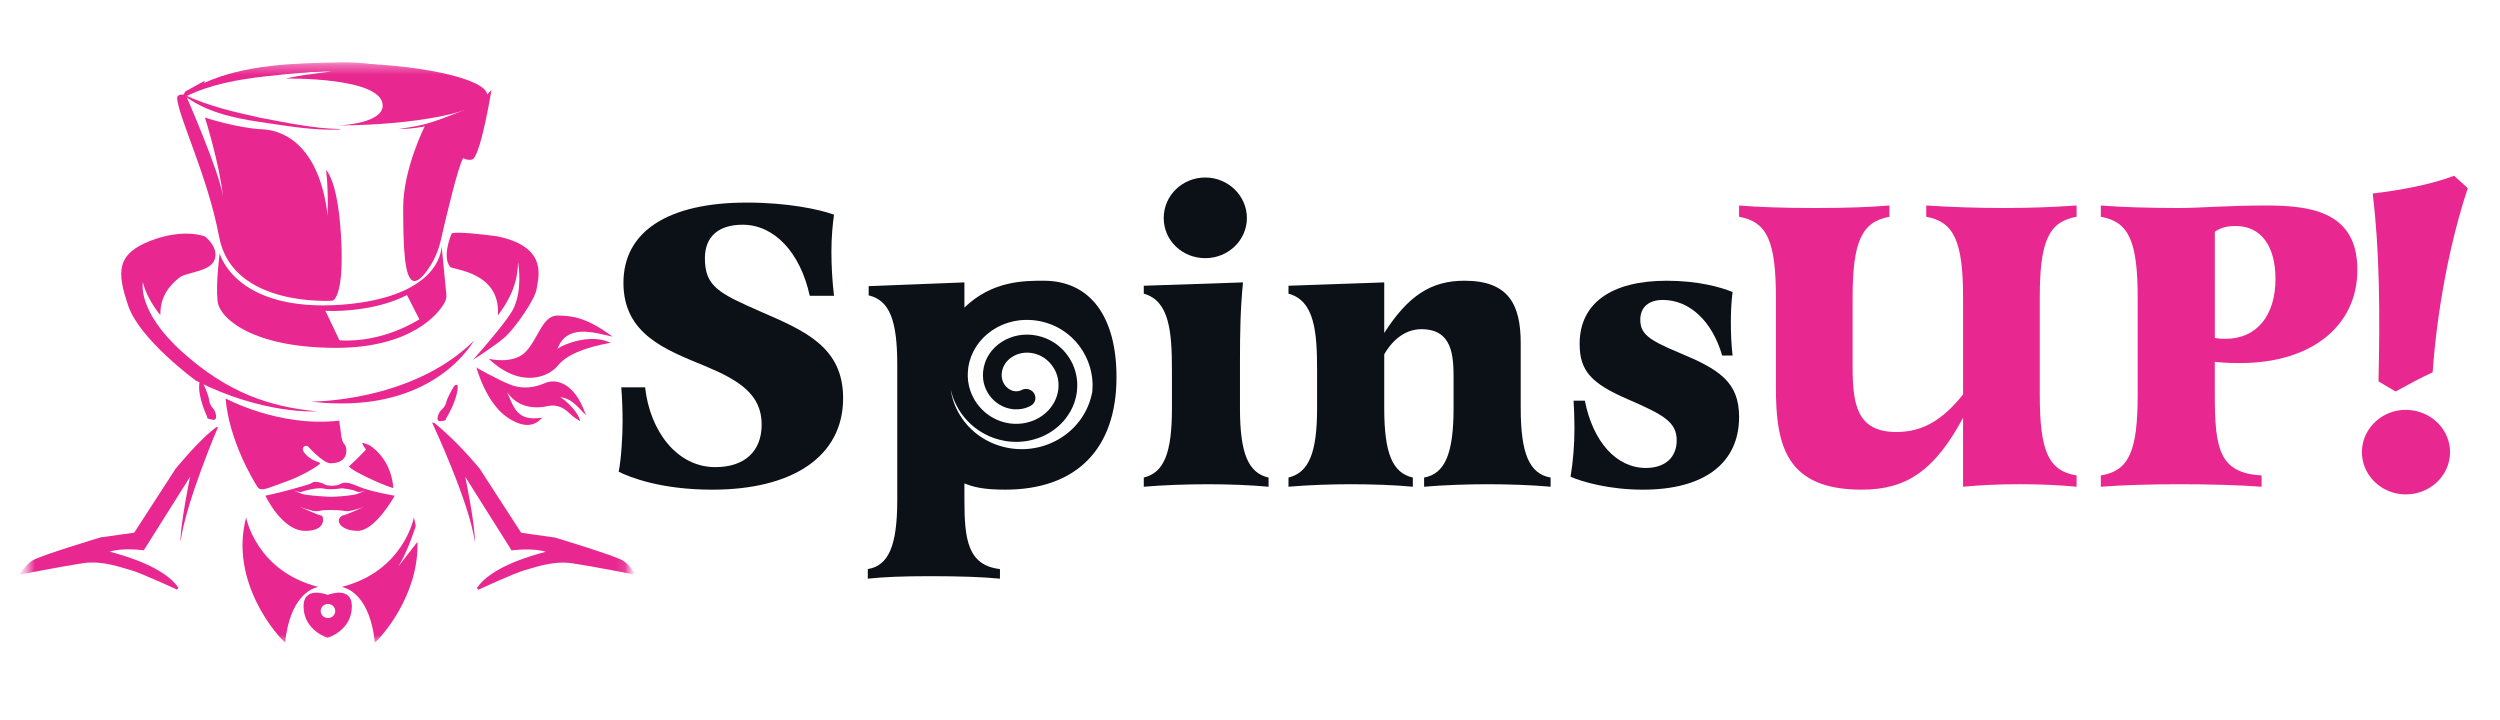 <svg width="250" height="72" viewBox="0 0 250 72" fill="none" xmlns="http://www.w3.org/2000/svg">
<mask id="mask0_1_2" style="mask-type:luminance" maskUnits="userSpaceOnUse" x="0" y="2" width="250" height="68">
<path d="M250 2H0V69.227H250V2Z" fill="white"/>
</mask>
<g mask="url(#mask0_1_2)">
<mask id="mask1_1_2" style="mask-type:luminance" maskUnits="userSpaceOnUse" x="2" y="6" width="61" height="59">
<path d="M62.889 6.326H2.673V64.42H62.889V6.326Z" fill="white"/>
</mask>
<g mask="url(#mask1_1_2)">
<path d="M20.502 23.653C20.502 23.653 21.906 24.713 21.461 25.966C21.015 27.218 18.628 27.173 17.891 27.794C17.154 28.414 16.001 29.461 16.036 31.506C16.036 31.506 14.731 30.021 14.287 28.226C14.287 28.226 13.654 31.082 18.221 35.192C22.788 39.303 27.025 40.702 31.707 41.131C31.707 41.131 26.374 41.515 19.585 38.06C19.585 38.06 14.007 33.996 12.837 30.609C11.666 27.222 11.643 25.392 15.038 24.082C18.432 22.773 20.505 23.652 20.505 23.652L20.502 23.653Z" fill="#E82790"/>
<path d="M48.549 10.229C47.932 10.677 47.182 10.886 46.496 11.219C45.796 11.519 45.093 11.811 44.374 12.075C42.943 12.641 41.406 12.891 39.865 12.905C40.62 12.782 41.379 12.68 42.117 12.509C43.596 12.16 44.99 11.545 46.407 11.012L46.941 10.809C47.47 10.597 48.041 10.496 48.549 10.229Z" fill="#E82790"/>
<path d="M39.487 6.81C38.563 6.838 37.641 6.808 36.729 6.825C34.004 6.897 31.256 7.207 28.543 7.422C25.832 7.695 23.118 7.978 20.54 8.839C19.683 9.122 18.857 9.494 18.04 9.911C18.738 9.326 19.471 8.75 20.306 8.341C24.466 6.425 29.443 6.321 33.975 6.236C35.826 6.181 37.681 6.437 39.487 6.81Z" fill="#E82790"/>
<path d="M33.834 6.322C31.883 6.322 30.012 7.17 28.309 7.304C28.338 7.302 33.133 7.135 33.133 7.135C33.133 7.135 32.842 7.19 32.265 7.259C29.421 7.598 28.59 7.855 28.59 7.855C28.59 7.855 38.271 7.685 38.27 10.56C38.27 12.208 34.636 12.539 33.692 12.542C41.761 12.542 48.711 11.052 48.711 9.487C48.711 7.923 41.903 6.322 33.834 6.322Z" fill="#E82790"/>
<path d="M20.479 8.073C20.479 8.073 20.344 8.536 20.326 8.536C20.309 8.536 18.78 9.453 18.78 9.453L18.122 9.837L18.548 9.134L20.479 8.073Z" fill="#E82790"/>
<path d="M45.154 23.383C45.154 23.383 44.171 25.607 45.002 26.679C45.225 26.994 50.1 27.137 49.785 31.541C50.399 30.695 51.786 28.899 51.803 26.189C52.013 27.527 52.101 29.746 51.083 31.321C50.065 32.896 47.307 35.975 47.307 35.975C47.307 35.975 49.292 34.726 50.398 33.794C51.504 32.862 53.559 29.849 53.663 28.883C53.767 27.916 54.998 24.717 49.73 23.633C44.99 23.006 45.154 23.383 45.154 23.383Z" fill="#E82790"/>
<path d="M42.516 12.543C42.516 12.543 40.32 16.856 40.32 20.751C40.32 24.646 40.426 28.067 41.426 28.101C41.959 28.12 42.603 27.277 43.092 26.483C43.55 25.738 43.873 24.925 44.066 24.081C44.586 21.804 45.831 16.519 46.325 15.805C46.606 16.008 47.172 16.051 47.343 15.873C48.168 15.009 49.151 8.98 49.151 8.98C49.151 8.98 47.345 11.324 42.516 12.543Z" fill="#E82790"/>
<path d="M18.637 9.641C18.637 9.641 21.954 17.213 22.287 19.6C21.97 16.45 20.496 11.758 20.496 11.758C20.496 11.758 23.778 12.825 26.203 12.928C28.625 13.03 31.961 14.802 32.769 21.576C32.828 18.121 32.593 16.992 32.593 16.992C32.593 16.992 33.876 18.014 34.138 24.342C34.367 29.828 33.261 30.067 33.261 30.067C33.261 30.067 23.242 30.779 21.912 23.682C20.786 17.666 17.903 11.863 17.709 9.835C17.675 9.472 18.254 9.292 18.637 9.641Z" fill="#E82790"/>
<path d="M31.083 40.16C31.083 40.16 41.162 40.243 47.412 34.054C46.746 35.114 42.532 41.516 31.083 40.16Z" fill="#E82790"/>
<path d="M22.561 39.847C22.561 39.847 27.907 42.762 33.912 42.063C34.105 43.074 34.081 44.056 34.42 44.396C34.76 44.734 34.947 46.338 33.05 46.326C32.3 46.326 30.802 44.644 30.802 44.644C30.615 44.451 29.901 44.701 30.556 45.423C31.212 46.145 31.984 46.18 32.008 46.327C32.031 46.474 30.274 47.581 28.483 48.202C26.692 48.822 26.107 49.228 25.732 48.664C25.358 48.1 22.896 44.028 22.561 39.847Z" fill="#E82790"/>
<path d="M36.931 44.516C36.931 44.516 39.079 45.705 39.336 48.786C39.22 48.889 35.444 47.302 34.894 46.647C35.864 45.755 36.597 44.959 36.597 44.959C36.597 44.959 36.191 44.389 36.234 44.316C36.285 44.231 36.931 44.516 36.931 44.516Z" fill="#E82790"/>
<path d="M43.201 42.238C43.201 42.238 46.97 50.278 47.485 54.206C47.532 52.512 46.525 47.68 46.525 47.68L51.161 55.042C51.161 55.042 53.221 54.749 54.579 55.177C52.775 55.651 49.053 56.781 47.696 58.79L47.835 58.971C47.835 58.971 51.557 57.254 52.447 57.028C53.337 56.803 55.234 56.034 57.222 56.327C59.211 56.62 63.567 57.478 63.567 57.478C63.567 57.478 63.076 56.575 62.326 56.079C61.576 55.583 55.49 53.753 55.49 53.753L52.119 53.279L47.951 46.843C46.457 45.072 44.959 43.532 43.456 42.313L43.199 42.237L43.201 42.238Z" fill="#E82790"/>
<path d="M21.796 42.718C21.796 42.718 18.567 50.265 18.053 54.195C18.007 52.501 19.013 47.669 19.013 47.669L14.378 55.031C14.378 55.031 12.318 54.738 10.96 55.166C12.764 55.639 16.485 56.769 17.843 58.779L17.703 58.959C17.703 58.959 13.981 57.243 13.092 57.017C12.202 56.792 10.305 56.023 8.316 56.316C6.328 56.609 1.972 57.467 1.972 57.467C1.972 57.467 2.463 56.563 3.213 56.067C3.962 55.571 10.048 53.741 10.048 53.741L13.42 53.268L17.587 46.832C19.084 45.061 20.473 43.575 21.627 42.716H21.798L21.796 42.718Z" fill="#E82790"/>
<path d="M24.614 51.744C24.614 51.744 25.597 57.096 31.813 58.688C31.111 58.858 29.003 59.67 28.512 64.243C27.811 63.701 22.893 58.214 24.614 51.744Z" fill="#E82790"/>
<path d="M48.878 35.881C48.878 35.881 51.336 36.492 52.59 35.158C53.842 33.826 54.252 31.546 55.75 31.556C57.247 31.568 58.688 31.759 61.264 33.667C59.402 33.261 56.699 32.345 55.75 34.876C56.277 34.47 59.005 33.296 61.065 34.278C58.407 34.74 56.604 35.531 55.774 36.57C54.943 37.609 52.155 38.975 48.878 35.881Z" fill="#E82790"/>
<path d="M47.766 36.83C47.766 36.83 49.779 37.981 51.067 38.479C52.354 38.976 53.56 38.718 54.52 38.3C55.48 37.882 57.434 38.096 58.594 41.527C57.951 40.894 57.201 39.822 56.031 39.721C56.745 40.138 57.938 41.392 58.009 42.114C57.404 41.779 57.019 41.396 56.663 41.082C56.154 40.635 55.449 40.457 54.778 40.609C53.855 40.817 51.934 40.983 50.717 39.224C51.419 40.851 51.734 42.159 54.241 41.764C53.924 42.013 53.07 43.255 50.823 41.799C48.576 40.343 47.636 36.718 47.636 36.718L47.766 36.83Z" fill="#E82790"/>
<path d="M20.269 38.23C20.269 38.23 20.849 39.442 20.911 40C20.971 40.558 21.332 40.84 21.442 41.024C21.551 41.208 21.822 42.054 21.305 41.98C20.7 41.896 20.67 41.767 20.719 41.685C20.719 41.685 19.7 39.557 19.951 38.256C20.003 38.079 20.269 38.23 20.269 38.23Z" fill="#E82790"/>
<path d="M45.662 38.481C45.559 38.468 45.454 38.543 45.382 38.661C45.19 38.983 44.737 39.769 44.633 40.196C44.501 40.742 44.125 40.978 43.998 41.149C43.872 41.318 43.506 42.124 43.997 42.113C44.572 42.101 44.617 41.978 44.584 41.889C44.584 41.889 45.824 39.901 45.766 38.58C45.757 38.512 45.713 38.485 45.662 38.481Z" fill="#E82790"/>
<path d="M44.634 29.448L44.159 24.578C44.159 24.578 44.37 29.681 34.169 30.473C23.497 31.234 21.97 25.35 21.97 25.35C21.97 25.35 21.566 28.261 21.754 30.086C21.941 31.913 25.405 34.785 33.601 34.785C41.093 34.785 43.891 31.389 44.496 30.189C44.611 29.959 44.66 29.703 44.634 29.448ZM33.946 34.03L32.542 31.083C34.551 31.184 38.068 30.869 40.699 29.503L41.935 31.929C41.935 31.929 38.372 34.319 33.946 34.03Z" fill="#E82790"/>
<path d="M32.771 59.49C32.771 59.49 30.265 58.473 30.359 60.777C30.453 63.081 32.771 63.781 32.771 63.781C32.771 63.781 35.088 63.081 35.182 60.777C35.276 58.474 32.771 59.49 32.771 59.49ZM32.797 61.804C32.394 61.804 32.068 61.49 32.068 61.101C32.068 60.712 32.394 60.398 32.797 60.398C33.2 60.398 33.526 60.712 33.526 61.101C33.526 61.49 33.2 61.804 32.797 61.804Z" fill="#E82790"/>
<path d="M35.781 48.624C34.575 48.093 34.294 48.263 33.967 48.431C33.64 48.6 32.808 48.639 32.457 48.437C32.105 48.234 31.439 48.081 31.227 48.267C31.017 48.453 29.875 48.707 29.173 48.926C28.47 49.143 26.538 49.572 26.538 49.572C26.538 49.572 28.19 53.078 30.498 53.086C32.514 53.093 32.391 51.904 32.22 51.581C31.807 51.531 29.966 50.675 29.966 50.675C30.289 50.809 30.78 50.96 31.19 51.059C31.434 51.119 31.68 51.156 31.923 51.092C32.27 50.988 33.044 51.002 33.044 51.002C33.044 51.002 34.077 51 34.553 51.106C34.778 51.146 35.014 51.091 35.234 51.037C35.645 50.937 36.074 50.809 36.398 50.675C36.398 50.675 34.62 51.518 34.204 51.567C33.411 52.078 34.131 53.086 35.757 53.086C37.539 53.086 39.468 49.572 39.468 49.572C39.468 49.572 36.985 49.154 35.781 48.624ZM35.81 49.357C35.528 49.531 34.148 49.63 33.498 49.669C33.275 49.683 33.053 49.684 32.831 49.671C32.095 49.632 30.454 49.534 30.076 49.341C29.794 49.242 29.35 49.036 29.35 49.036C29.494 49.095 29.706 49.148 29.887 49.189C29.961 49.206 30.038 49.208 30.113 49.197C30.505 49.046 31.769 48.722 32.367 48.857C33.068 49.015 34.184 48.829 34.184 48.829C34.184 48.829 35.254 48.911 35.729 49.175C35.832 49.208 35.944 49.211 36.049 49.188C36.23 49.148 36.442 49.093 36.586 49.035C36.585 49.035 36.085 49.267 35.81 49.357Z" fill="#E82790"/>
<path d="M39.839 56.643C40.798 55.12 41.57 52.617 41.576 52.594C41.525 52.314 41.463 52.029 41.387 51.744C41.387 51.744 40.403 57.096 34.187 58.688C34.889 58.858 36.997 59.67 37.488 64.243C38.1 63.77 41.909 59.546 41.743 54.188L39.839 56.643Z" fill="#E82790"/>
<path d="M34 12.953C31.291 13.064 28.608 12.58 25.939 12.189C23.27 11.789 20.506 11.17 18.353 9.506L18.381 9.462C20.806 10.596 23.402 11.201 26.021 11.774C28.656 12.264 31.303 12.85 33.998 12.901C33.998 12.901 34 12.953 34 12.953Z" fill="#E82790"/>
</g>
<path d="M76.166 31.206C71.877 29.326 70.49 28.657 70.49 25.816C70.49 23.685 71.833 22.472 74.259 22.472C77.422 22.472 80.021 25.23 80.975 29.577H83.401C83.228 28.115 83.141 26.61 83.141 25.147C83.141 23.684 83.272 22.389 83.401 21.469C81.928 20.926 78.722 20.258 74.692 20.258C66.806 20.258 62.344 23.141 62.344 28.282C62.344 33.423 66.547 34.968 70.49 36.598C73.913 38.019 76.166 39.44 76.166 42.449C76.166 45.165 74.433 46.712 71.53 46.712C67.674 46.712 64.988 43.076 64.511 38.73H62.128C62.215 39.859 62.259 41.028 62.259 42.157C62.259 43.578 62.128 45.876 61.868 47.172C62.951 47.715 66.071 48.968 71.227 48.968C79.243 48.968 84.312 45.667 84.312 39.816C84.312 34.718 80.499 33.087 76.166 31.206Z" fill="#0C1117"/>
<path d="M104.37 28.072C102.383 28.072 99.216 28.078 96.442 30.754V28.239L86.866 28.615V29.534C88.946 30.036 89.726 32 89.726 36.472V50.012C89.726 54.566 88.859 56.572 86.78 56.907V57.867C88.34 57.7 90.202 57.617 93.019 57.617C96.095 57.617 98.261 57.7 99.995 57.867V56.907C96.788 56.53 96.442 53.981 96.442 50.012V48.34C97.264 48.674 98.261 48.966 100.515 48.966C107.621 48.966 111.65 44.913 111.65 37.725C111.65 31.582 108.963 28.072 104.37 28.072ZM109.208 37.719C109.223 37.809 109.229 37.916 109.236 38.03C109.24 38.085 109.243 38.139 109.246 38.194L109.259 38.44C109.259 38.485 109.258 38.529 109.257 38.573L109.254 38.648C109.25 38.807 109.243 38.962 109.234 39.113C109.231 39.136 109.228 39.157 109.226 39.179C108.882 41.097 107.707 42.864 105.838 43.94C102.44 45.896 98.042 44.824 96.014 41.546C95.506 40.724 95.195 39.84 95.068 38.947C95.092 39.064 95.122 39.186 95.163 39.309C95.302 39.84 95.535 40.37 95.89 40.976L95.897 40.987L95.904 40.998C96.578 42.068 97.501 42.916 98.577 43.452C98.795 43.572 99.011 43.656 99.203 43.73C99.263 43.754 99.323 43.777 99.382 43.802L99.486 43.837C99.547 43.855 99.608 43.873 99.669 43.891C99.872 43.952 100.102 44.021 100.349 44.06C100.382 44.066 100.414 44.073 100.445 44.079C100.544 44.099 100.666 44.125 100.809 44.136L101.197 44.174C101.323 44.184 101.436 44.184 101.535 44.184C101.572 44.184 101.608 44.184 101.644 44.184H101.851L102.113 44.167C102.652 44.137 103.215 44.018 103.835 43.804L104.218 43.654L104.25 43.64C104.353 43.596 104.444 43.548 104.524 43.507C104.556 43.49 104.589 43.473 104.634 43.451L104.817 43.356L104.84 43.344C104.887 43.316 104.934 43.286 104.98 43.256L105.333 43.027L105.733 42.713C105.775 42.68 105.817 42.645 105.857 42.609L106.03 42.442C106.054 42.418 106.079 42.393 106.104 42.369C106.165 42.308 106.235 42.24 106.307 42.161L106.551 41.868L106.576 41.836C106.94 41.352 107.197 40.9 107.361 40.453L107.416 40.315L107.496 40.059C107.504 40.031 107.513 40.002 107.522 39.972C107.546 39.896 107.576 39.8 107.6 39.679L107.657 39.379C107.684 39.252 107.692 39.141 107.698 39.058C107.699 39.034 107.7 39.012 107.701 39.003C107.732 38.79 107.727 38.598 107.724 38.43C107.724 38.375 107.721 38.321 107.721 38.266V38.201L107.713 38.136C107.705 38.08 107.699 38.024 107.694 37.97C107.677 37.815 107.659 37.64 107.61 37.448C107.426 36.548 106.97 35.695 106.292 34.983L106.264 34.955C105.986 34.688 105.645 34.382 105.217 34.146C105.068 34.05 104.924 33.986 104.806 33.932C104.763 33.913 104.72 33.894 104.68 33.873L104.59 33.833C104.532 33.811 104.472 33.789 104.413 33.77C104.383 33.759 104.353 33.749 104.318 33.736L104.195 33.691L103.722 33.568L103.342 33.505C103.296 33.498 103.25 33.491 103.202 33.485L103.017 33.475C102.987 33.474 102.958 33.472 102.928 33.47C102.869 33.466 102.811 33.462 102.751 33.461L102.415 33.472C102.377 33.472 102.314 33.473 102.237 33.483L102.093 33.503C102.064 33.508 102.035 33.511 102.006 33.514C101.952 33.521 101.899 33.528 101.845 33.536L101.439 33.628L101.022 33.763L100.695 33.904C100.627 33.934 100.526 33.978 100.416 34.048C100.396 34.06 100.375 34.073 100.354 34.084C100.245 34.146 100.11 34.223 99.973 34.332C99.959 34.342 99.944 34.352 99.93 34.362C99.886 34.392 99.843 34.424 99.802 34.455L99.613 34.621C99.49 34.721 99.398 34.825 99.33 34.901C99.313 34.919 99.297 34.938 99.279 34.956C99.188 35.046 99.127 35.132 99.09 35.185L98.958 35.361L98.79 35.638C98.756 35.691 98.703 35.777 98.658 35.894C98.648 35.915 98.638 35.936 98.629 35.956C98.59 36.038 98.538 36.149 98.498 36.286C98.316 36.822 98.253 37.39 98.318 37.935C98.432 38.877 98.933 39.734 99.694 40.289C100.007 40.515 100.312 40.672 100.624 40.772C100.713 40.804 100.791 40.821 100.847 40.833L100.987 40.87C101.032 40.88 101.08 40.886 101.13 40.892H101.143C101.177 40.898 101.208 40.904 101.238 40.91L101.325 40.926H101.412C101.441 40.926 101.468 40.928 101.494 40.93H101.517C101.926 40.95 102.315 40.891 102.672 40.756C102.793 40.719 102.884 40.672 102.943 40.64L102.987 40.621C103.46 40.418 103.671 39.884 103.461 39.429C103.251 38.973 102.697 38.769 102.225 38.972L102.176 38.993C102.136 39.01 102.101 39.026 102.071 39.042L102.004 39.068C101.893 39.112 101.761 39.132 101.616 39.127C101.582 39.124 101.549 39.123 101.513 39.122C101.476 39.115 101.439 39.11 101.401 39.105C101.395 39.105 101.389 39.104 101.383 39.103C101.337 39.089 101.295 39.08 101.258 39.072L101.222 39.061C101.104 39.025 100.967 38.953 100.821 38.847C100.654 38.725 100.258 38.372 100.179 37.728C100.145 37.438 100.181 37.13 100.285 36.835L100.304 36.773C100.312 36.752 100.324 36.732 100.333 36.711C100.355 36.664 100.377 36.617 100.398 36.568C100.415 36.541 100.431 36.513 100.443 36.492L100.509 36.377L100.585 36.276C100.605 36.25 100.623 36.225 100.642 36.198L100.644 36.194C100.681 36.156 100.718 36.115 100.754 36.074C100.777 36.047 100.809 36.012 100.815 36.006L100.994 35.848C101.006 35.839 101.018 35.831 101.031 35.822C101.063 35.799 101.097 35.775 101.129 35.752L101.164 35.725C101.188 35.705 101.253 35.669 101.309 35.636C101.344 35.616 101.38 35.596 101.415 35.575L101.438 35.562C101.447 35.557 101.456 35.554 101.466 35.549L101.679 35.452L101.847 35.397L102.18 35.311C102.201 35.307 102.224 35.305 102.245 35.303C102.288 35.297 102.331 35.292 102.37 35.286L102.453 35.274C102.479 35.274 102.503 35.274 102.517 35.272L102.727 35.263C102.753 35.264 102.777 35.266 102.802 35.267C102.846 35.271 102.889 35.273 102.928 35.275L103.013 35.28H103.021C103.044 35.285 103.067 35.288 103.087 35.292L103.295 35.323L103.585 35.395L103.655 35.421C103.697 35.437 103.74 35.451 103.781 35.466C103.807 35.475 103.831 35.482 103.856 35.492C103.906 35.517 103.958 35.54 104.009 35.564C104.077 35.595 104.153 35.629 104.187 35.652L104.266 35.7C104.505 35.829 104.733 36.032 104.926 36.217C105.238 36.548 105.633 37.09 105.776 37.814L105.792 37.875C105.81 37.941 105.82 38.041 105.831 38.148C105.837 38.202 105.842 38.256 105.848 38.31C105.848 38.361 105.849 38.412 105.85 38.464C105.853 38.577 105.855 38.685 105.842 38.775C105.836 38.827 105.832 38.88 105.829 38.935C105.827 38.959 105.826 38.984 105.825 38.995L105.759 39.34C105.753 39.365 105.74 39.412 105.726 39.456C105.712 39.5 105.699 39.544 105.686 39.587L105.654 39.696L105.597 39.839C105.496 40.118 105.324 40.419 105.071 40.758L104.876 40.993C104.843 41.029 104.808 41.062 104.772 41.097C104.739 41.13 104.704 41.163 104.68 41.188L104.576 41.29C104.563 41.3 104.551 41.31 104.538 41.32L104.244 41.555L103.927 41.761C103.912 41.771 103.897 41.781 103.882 41.79L103.76 41.853C103.717 41.874 103.674 41.896 103.631 41.919C103.583 41.944 103.536 41.97 103.486 41.992L103.18 42.112C102.735 42.265 102.347 42.349 101.992 42.366L101.813 42.381H101.67C101.623 42.38 101.575 42.38 101.528 42.38C101.464 42.38 101.403 42.38 101.359 42.377L100.983 42.34L100.953 42.337C100.933 42.336 100.875 42.324 100.832 42.315C100.776 42.304 100.72 42.292 100.652 42.281C100.527 42.261 100.385 42.218 100.222 42.169C100.169 42.154 100.115 42.137 100.061 42.121C100.006 42.1 99.952 42.078 99.897 42.056C99.745 41.998 99.602 41.942 99.493 41.88L99.447 41.856C98.686 41.481 97.998 40.849 97.508 40.074C97.237 39.61 97.064 39.22 96.969 38.848L96.951 38.79C96.908 38.661 96.881 38.502 96.851 38.332C96.84 38.271 96.829 38.208 96.817 38.147C96.809 38.071 96.803 37.994 96.796 37.917L96.775 37.648L96.785 37.19L96.835 36.712C96.839 36.685 96.841 36.658 96.846 36.631L96.906 36.357C96.923 36.278 96.941 36.2 96.96 36.121L97.076 35.768C97.084 35.744 97.092 35.721 97.1 35.697C97.107 35.678 97.113 35.656 97.121 35.636L97.235 35.374C97.269 35.297 97.302 35.222 97.339 35.146L97.605 34.679L97.917 34.241C97.977 34.169 98.038 34.099 98.1 34.028L98.177 33.939C98.241 33.866 98.302 33.797 98.35 33.754L98.407 33.7C98.577 33.54 98.737 33.388 98.895 33.276L99 33.197C99.064 33.146 99.13 33.097 99.196 33.05L99.543 32.834C99.672 32.75 99.836 32.672 100.01 32.589C100.063 32.564 100.116 32.538 100.169 32.512L100.186 32.503C100.229 32.481 100.299 32.456 100.372 32.429L100.806 32.272L101.253 32.154C101.328 32.133 101.4 32.115 101.446 32.109L101.464 32.107C101.523 32.098 101.582 32.088 101.641 32.078C101.829 32.046 102.006 32.016 102.159 32.011L102.197 32.009C103.114 31.937 104.058 32.064 104.927 32.377C105.735 32.663 106.504 33.129 107.151 33.726C107.734 34.262 108.213 34.905 108.576 35.636C108.902 36.301 109.117 37.01 109.199 37.686L109.204 37.72L109.208 37.719Z" fill="#0C1117"/>
<path d="M123.997 40.818V36.221C123.997 33.171 124.041 30.872 124.3 28.239L114.378 28.574V29.367C116.934 30.077 117.194 33.129 117.194 37.057V40.818C117.194 45.289 116.414 47.254 114.378 47.756V48.675C116.24 48.508 118.667 48.425 120.791 48.425C122.914 48.425 125.08 48.508 126.857 48.675V47.756C124.821 47.297 123.997 45.332 123.997 40.818Z" fill="#0C1117"/>
<path d="M120.531 25.816C122.826 25.816 124.69 24.019 124.69 21.803C124.69 19.588 122.828 17.75 120.531 17.75C118.234 17.75 116.371 19.547 116.371 21.803C116.371 24.06 118.234 25.816 120.531 25.816Z" fill="#0C1117"/>
<path d="M152.072 40.818V34.341C152.072 30.496 150.903 28.072 146.44 28.072C143.104 28.072 140.807 29.577 138.424 33.296V28.239L128.849 28.574V29.367C131.491 30.077 131.709 33.253 131.709 37.098V40.817C131.709 45.288 130.886 47.253 128.849 47.755V48.674C130.755 48.507 133.051 48.423 135.131 48.423C137.211 48.423 139.593 48.507 141.284 48.674V47.755C139.248 47.296 138.424 45.331 138.424 40.817V35.427C139.377 33.797 140.677 32.919 142.15 32.919C145.27 32.919 145.357 35.635 145.357 37.85V40.817C145.357 45.372 144.49 47.378 142.41 47.755V48.674C144.317 48.507 146.699 48.423 148.779 48.423C150.859 48.423 153.286 48.507 155.061 48.674V47.755C152.939 47.378 152.072 45.374 152.072 40.818Z" fill="#0C1117"/>
<path d="M167.885 35.259C164.766 33.964 164.03 33.337 164.03 31.958C164.03 30.747 164.852 29.994 166.283 29.994C168.969 29.994 171.222 32.125 172.218 35.553H173.258C173.128 34.423 173.085 33.296 173.085 32.252C173.085 31.207 173.128 30.245 173.258 29.201C172.045 28.7 169.749 28.073 166.672 28.073C161.126 28.073 157.963 30.33 157.963 34.383C157.963 37.099 159.133 38.353 162.816 39.941C166.369 41.487 167.669 42.198 167.669 44.037C167.669 45.75 166.499 46.795 164.593 46.795C161.647 46.795 159.307 44.204 158.484 40.067H157.358C157.402 40.61 157.445 41.906 157.445 42.825C157.445 44.455 157.314 46.127 157.055 47.673C158.182 48.175 160.911 48.968 164.291 48.968C170.4 48.968 173.909 46.336 173.909 41.696C173.909 38.186 171.914 36.931 167.885 35.259Z" fill="#0C1117"/>
<path d="M192.626 20.55V21.677C195.4 22.179 196.309 24.143 196.309 29.785V39.439C194.186 42.113 192.149 43.2 189.636 43.2C185.694 43.2 185.261 40.442 185.261 36.68V29.785C185.261 24.144 186.171 22.179 188.943 21.677V20.55C186.907 20.717 184.697 20.8 181.49 20.8C178.457 20.8 175.944 20.717 173.908 20.55V21.677C176.724 22.179 177.591 24.143 177.591 29.785V38.77C177.591 44.579 178.63 48.966 186.17 48.966C190.719 48.966 193.492 47.002 196.308 41.778V48.673C198.17 48.506 199.774 48.422 201.983 48.422C203.976 48.422 205.926 48.506 207.659 48.673V47.545C204.843 47.086 203.976 45.121 203.976 39.48V29.784C203.976 24.143 204.843 22.178 207.659 21.676V20.549C205.276 20.716 203.023 20.799 200.38 20.799C197.736 20.799 195.18 20.716 192.624 20.549L192.626 20.55Z" fill="#E82790"/>
<path d="M224.038 36.305C231.099 36.305 235.735 32.627 235.735 26.985C235.735 21.344 231.401 20.55 226.681 20.55C222.651 20.55 220.05 20.8 217.884 20.8C214.937 20.8 212.078 20.717 210.084 20.55V21.677C212.901 22.179 213.767 24.143 213.767 29.785V39.481C213.767 45.122 212.901 47.087 210.084 47.546V48.674C212.122 48.507 215.197 48.423 217.926 48.423C221.002 48.423 223.908 48.507 226.158 48.674V47.546C221.956 47.295 221.479 44.955 221.479 39.481V36.18C221.784 36.222 222.561 36.306 224.036 36.306L224.038 36.305ZM221.481 23.183C221.872 22.891 222.477 22.598 223.561 22.598C226.074 22.598 227.548 24.562 227.548 27.905C227.548 31.583 225.641 33.881 222.565 33.881C222.219 33.881 222.002 33.881 221.483 33.797L221.481 23.183Z" fill="#E82790"/>
<path d="M240.672 40.986C238.265 40.934 236.246 42.795 236.191 45.118C236.137 47.441 238.067 49.387 240.475 49.44C242.931 49.493 244.95 47.632 245.004 45.31C245.059 42.987 243.128 41.04 240.672 40.986Z" fill="#E82790"/>
<path d="M243.265 37.233C243.697 31.062 244.966 24.258 246.779 18.816L245.41 17.577C242.979 18.5 239.884 19.037 237.275 19.353C237.958 25.13 238.011 31.218 237.849 38.138L239.559 39.151C240.779 38.48 241.998 37.81 243.265 37.233Z" fill="#E82790"/>
</g>
</svg>

